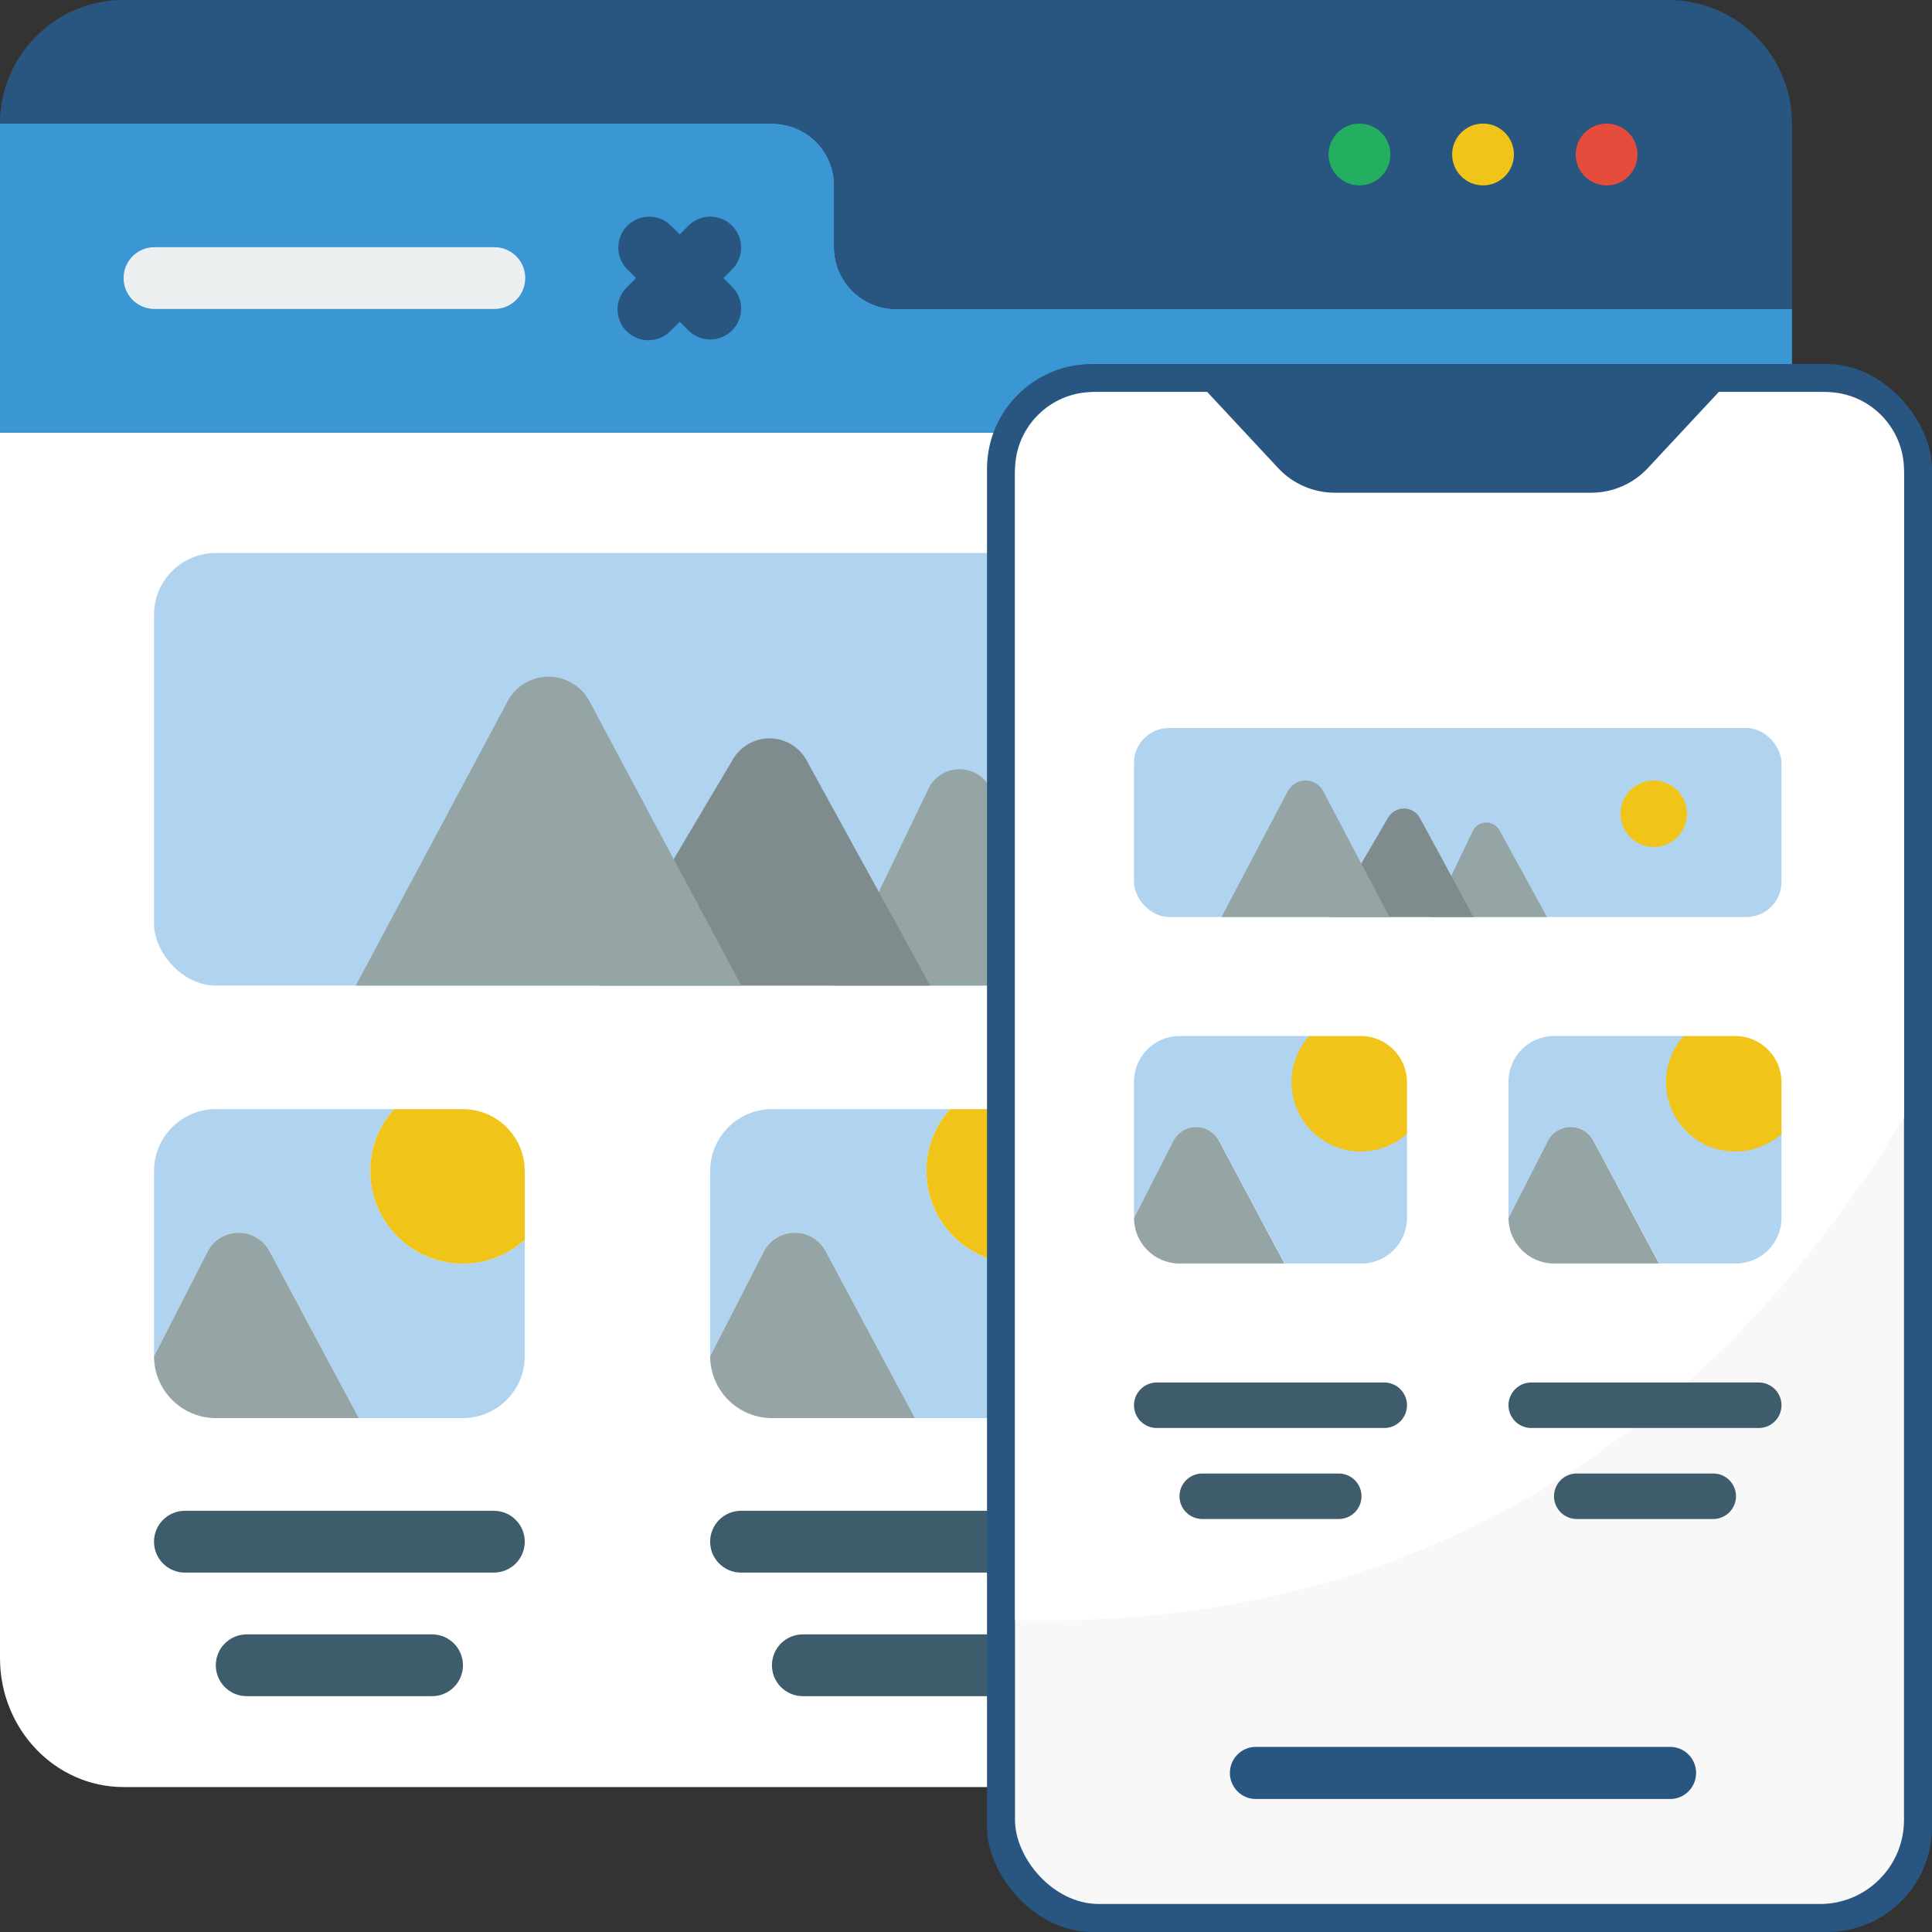 <?xml version="1.0" encoding="utf-8"?>
<svg xmlns="http://www.w3.org/2000/svg" height="552px" version="1.1" viewBox="0 0 552 552" width="552px">
    <rect x="0" y="0" width="552" height="552" fill="#333333" stroke="none"/>
    <title>Artboard</title>
    <g fill="none" fill-rule="evenodd" id="Artboard" stroke="none" stroke-width="1">
        <g fill-rule="nonzero" id="008-search">
            <path d="M512,123.586 L512,473.729 C512,494.085 496.191,510.586 476.69,510.586 L35.31,510.586 C15.809,510.586 0,494.085 0,473.729 L0,123.586 L512,123.586 Z" fill="#FFFFFF" id="Shape"/>
            <path d="M512,88.276 L512,123.586 L0,123.586 L0,35.31 L220.69,35.31 C230.428,35.339 238.316,43.227 238.345,52.966 L238.345,70.621 C238.374,80.359 246.261,88.247 256,88.276 L512,88.276 Z" fill="#3B97D3" id="Shape"/>
            <path d="M512,35.31 L512,88.276 L256,88.276 C246.261,88.247 238.374,80.359 238.345,70.621 L238.345,52.966 C238.316,43.227 230.428,35.339 220.69,35.31 L0,35.31 C0,15.809 15.809,0 35.31,0 L476.69,0 C496.191,0 512,15.809 512,35.31 Z" fill="#285680" id="Shape"/>
            <path d="M141.241,88.276 L44.138,88.276 C39.263,88.276 35.31,84.324 35.31,79.448 C35.31,74.573 39.263,70.621 44.138,70.621 L141.241,70.621 C146.117,70.621 150.069,74.573 150.069,79.448 C150.069,84.324 146.117,88.276 141.241,88.276 Z" fill="#ECF0F1" id="Shape"/>
            <path d="M206.689,79.448 L209.276,76.862 C212.621,73.398 212.573,67.892 209.168,64.487 C205.763,61.082 200.257,61.034 196.793,64.38 L194.207,66.966 L191.62,64.38 C188.157,61.034 182.651,61.082 179.246,64.487 C175.841,67.892 175.793,73.398 179.138,76.862 L181.725,79.448 L179.138,82.035 C176.843,84.251 175.923,87.533 176.731,90.62 C177.539,93.706 179.949,96.116 183.036,96.924 C186.122,97.732 189.404,96.812 191.62,94.517 L194.207,91.93 L196.793,94.517 C200.257,97.862 205.763,97.815 209.168,94.409 C212.573,91.004 212.621,85.499 209.276,82.035 L206.689,79.448 Z" fill="#285680" id="Shape"/>
            <circle cx="459.034" cy="44.138" fill="#E64C3C" id="Oval" r="8.828"/>
            <circle cx="423.724" cy="44.138" fill="#F0C419" id="Oval" r="8.828"/>
            <circle cx="388.414" cy="44.138" fill="#24AE5F" id="Oval" r="8.828"/>
            <g id="Group-2" transform="translate(44, 158)">
                <rect fill="#B0D3F0" height="123.586" id="Rectangle-path" rx="17.655" width="423.724" x="2.84217094e-14" y="0"/>
                <path d="M105.931,196.237 L105.931,229.517 C105.902,239.256 98.014,247.143 88.276,247.172 L58.527,247.172 L51.377,233.843 L33.015,199.503 C31.278,196.242 27.883,194.204 24.188,194.204 C20.492,194.204 17.097,196.242 15.36,199.503 L1.42108547e-14,229.517 L1.42108547e-14,176.552 C0.029,166.813 7.917,158.926 17.655,158.897 L68.59,158.897 C64.203,163.728 61.778,170.025 61.793,176.552 C61.793,191.178 73.65,203.034 88.276,203.034 C94.803,203.049 101.099,200.625 105.931,196.237 Z" fill="#B0D3F0" id="Shape"/>
                <path d="M58.527,247.172 L17.655,247.172 C7.917,247.143 0.029,239.256 4.97379915e-14,229.517 L15.36,199.503 C17.097,196.242 20.492,194.204 24.188,194.204 C27.883,194.204 31.278,196.242 33.015,199.503 L51.377,233.843 L58.527,247.172 Z" fill="#95A5A5" id="Shape"/>
                <path d="M423.724,196.237 L423.724,229.517 C423.695,239.256 415.808,247.143 406.069,247.172 L376.32,247.172 L369.17,233.843 L350.808,199.503 C349.071,196.242 345.676,194.204 341.981,194.204 C338.285,194.204 334.89,196.242 333.153,199.503 L317.793,229.517 L317.793,176.552 C317.822,166.813 325.71,158.926 335.448,158.897 L386.383,158.897 C381.996,163.728 379.571,170.025 379.586,176.552 C379.586,191.178 391.443,203.034 406.069,203.034 C412.596,203.049 418.892,200.625 423.724,196.237 L423.724,196.237 Z" fill="#B0D3F0" id="Shape"/>
                <path d="M376.32,247.172 L335.448,247.172 C325.71,247.143 317.822,239.256 317.793,229.517 L333.153,199.503 C334.89,196.242 338.285,194.204 341.981,194.204 C345.676,194.204 349.071,196.242 350.808,199.503 L369.17,233.843 L376.32,247.172 Z" fill="#95A5A5" id="Shape"/>
                <g fill="#3F5C6C" id="Group" transform="translate(0, 273.655)">
                    <path d="M256,17.655 L167.724,17.655 C162.849,17.655 158.897,13.703 158.897,8.828 C158.897,3.952 162.849,0 167.724,0 L256,0 C260.875,0 264.828,3.952 264.828,8.828 C264.828,13.703 260.875,17.655 256,17.655 Z" id="Shape"/>
                    <path d="M238.345,52.966 L185.379,52.966 C180.504,52.966 176.552,49.013 176.552,44.138 C176.552,39.263 180.504,35.31 185.379,35.31 L238.345,35.31 C243.22,35.31 247.172,39.263 247.172,44.138 C247.172,49.013 243.22,52.966 238.345,52.966 Z" id="Shape"/>
                    <path d="M97.103,17.655 L8.828,17.655 C3.952,17.655 0,13.703 0,8.828 C0,3.952 3.952,0 8.828,0 L97.103,0 C101.979,0 105.931,3.952 105.931,8.828 C105.931,13.703 101.979,17.655 97.103,17.655 Z" id="Shape"/>
                    <path d="M79.448,52.966 L26.483,52.966 C21.607,52.966 17.655,49.013 17.655,44.138 C17.655,39.263 21.607,35.31 26.483,35.31 L79.448,35.31 C84.324,35.31 88.276,39.263 88.276,44.138 C88.276,49.013 84.324,52.966 79.448,52.966 Z" id="Shape"/>
                    <path d="M414.897,17.655 L326.621,17.655 C321.745,17.655 317.793,13.703 317.793,8.828 C317.793,3.952 321.745,0 326.621,0 L414.897,0 C419.772,0 423.724,3.952 423.724,8.828 C423.724,13.703 419.772,17.655 414.897,17.655 Z" id="Shape"/>
                    <path d="M397.241,52.966 L344.276,52.966 C339.401,52.966 335.448,49.013 335.448,44.138 C335.448,39.263 339.401,35.31 344.276,35.31 L397.241,35.31 C402.117,35.31 406.069,39.263 406.069,44.138 C406.069,49.013 402.117,52.966 397.241,52.966 Z" id="Shape"/>
                </g>
                <path d="M194.207,123.586 L221.572,66.737 C223.331,63.668 226.598,61.775 230.135,61.775 C233.672,61.775 236.939,63.668 238.698,66.737 L269.948,123.586 L194.207,123.586 Z" fill="#95A5A5" id="Shape"/>
                <circle cx="339.862" cy="57.379" fill="#F0C419" id="Oval" r="22.069"/>
                <path d="M105.931,176.552 L105.931,196.237 C101.099,200.625 94.803,203.049 88.276,203.035 C73.65,203.035 61.793,191.178 61.793,176.552 C61.778,170.025 64.203,163.728 68.59,158.897 L88.276,158.897 C98.014,158.926 105.902,166.813 105.931,176.552 Z" fill="#F0C419" id="Shape"/>
                <path d="M264.828,196.237 L264.828,229.517 C264.799,239.256 256.911,247.143 247.172,247.172 L217.423,247.172 L210.273,233.843 L191.912,199.503 C190.174,196.242 186.78,194.204 183.084,194.204 C179.388,194.204 175.994,196.242 174.257,199.503 L158.897,229.517 L158.897,176.552 C158.926,166.813 166.813,158.926 176.552,158.897 L227.487,158.897 C223.099,163.728 220.675,170.025 220.69,176.552 C220.69,191.178 232.546,203.034 247.172,203.034 C253.699,203.049 259.996,200.625 264.828,196.237 Z" fill="#B0D3F0" id="Shape"/>
                <path d="M217.423,247.172 L176.552,247.172 C166.813,247.143 158.926,239.256 158.897,229.517 L174.257,199.503 C175.994,196.242 179.388,194.204 183.084,194.204 C186.78,194.204 190.174,196.242 191.912,199.503 L210.273,233.843 L217.423,247.172 Z" fill="#95A5A5" id="Shape"/>
                <path d="M264.828,176.552 L264.828,196.237 C259.996,200.625 253.699,203.049 247.172,203.035 C232.546,203.035 220.69,191.178 220.69,176.552 C220.675,170.025 223.099,163.728 227.487,158.897 L247.172,158.897 C256.911,158.926 264.799,166.813 264.828,176.552 Z" fill="#F0C419" id="Shape"/>
                <path d="M423.724,176.552 L423.724,196.237 C418.892,200.625 412.596,203.049 406.069,203.035 C391.443,203.035 379.586,191.178 379.586,176.552 C379.571,170.025 381.996,163.728 386.383,158.897 L406.069,158.897 C415.808,158.926 423.695,166.813 423.724,176.552 Z" fill="#F0C419" id="Shape"/>
                <path d="M127.064,123.586 L165.341,59.057 C167.496,55.289 171.505,52.964 175.846,52.964 C180.186,52.964 184.195,55.289 186.35,59.057 L207.095,96.839 L221.749,123.586 L127.064,123.586 Z" fill="#7F8C8D" id="Shape"/>
                <path d="M167.812,123.586 L148.48,87.481 L124.381,42.284 C122.069,38.002 117.595,35.332 112.728,35.332 C107.862,35.332 103.387,38.002 101.076,42.284 L57.644,123.586 L167.812,123.586 Z" fill="#95A5A5" id="Shape"/>
            </g>
        </g>
        <g fill-rule="nonzero" id="Group-6" transform="translate(282, 104)">
            <g id="Group">
                <rect fill="#285680" height="448" id="Rectangle" rx="30" width="270" x="0" y="0"/>
                <rect fill="#F8F8F8" height="432" id="Rectangle" rx="24" width="254" x="8" y="8"/>
                <path d="M262,30.393 L262,215.362 C215.159,292.171 137.017,361.963 8,358.903 L8,30.393 C8,18.026 18.034,8 30.412,8 L239.588,8 C251.966,8 262,18.026 262,30.393 Z" fill="#FFFFFF" id="Path"/>
                <g fill="#285680" id="Path" transform="translate(62, 7)">
                    <path d="M148,0 L126.829,22.72 C122.631,27.224 116.767,29.779 110.63,29.778 L37.37,29.778 C31.233,29.779 25.369,27.224 21.171,22.72 L0,0 L148,0 Z"/>
                    <path d="M133.2,403 L14.8,403 C10.713,403 7.4,399.667 7.4,395.556 C7.4,391.444 10.713,388.111 14.8,388.111 L133.2,388.111 C137.287,388.111 140.6,391.444 140.6,395.556 C140.6,399.667 137.287,403 133.2,403 Z"/>
                </g>
            </g>
            <g fill="#3F5C6C" id="Group-4" transform="translate(42, 291)">
                <path d="M71.5,13 L6.5,13 C2.91,13 0,10.09 0,6.5 C0,2.91 2.91,0 6.5,0 L71.5,0 C75.09,0 78,2.91 78,6.5 C78,10.09 75.09,13 71.5,13 Z" id="Shape"/>
                <path d="M58.5,39 L19.5,39 C15.91,39 13,36.09 13,32.5 C13,28.91 15.91,26 19.5,26 L58.5,26 C62.09,26 65,28.91 65,32.5 C65,36.09 62.09,39 58.5,39 Z" id="Shape"/>
            </g>
            <g fill="#3F5C6C" id="Group-4" transform="translate(149, 291)">
                <path d="M71.5,13 L6.5,13 C2.91,13 0,10.09 0,6.5 C0,2.91 2.91,0 6.5,0 L71.5,0 C75.09,0 78,2.91 78,6.5 C78,10.09 75.09,13 71.5,13 Z" id="Shape"/>
                <path d="M58.5,39 L19.5,39 C15.91,39 13,36.09 13,32.5 C13,28.91 15.91,26 19.5,26 L58.5,26 C62.09,26 65,28.91 65,32.5 C65,36.09 62.09,39 58.5,39 Z" id="Shape"/>
            </g>
            <g id="Group-3" transform="translate(42, 192)">
                <path d="M78,27.495 L78,52 C77.979,59.171 72.171,64.979 65,65 L43.095,65 L37.83,55.185 L24.31,29.9 C23.031,27.498 20.531,25.998 17.81,25.998 C15.089,25.998 12.589,27.498 11.31,29.9 L0,52 L0,13 C0.021,5.829 5.829,0.021 13,0 L50.505,0 C47.274,3.558 45.489,8.194 45.5,13 C45.5,23.77 54.23,32.5 65,32.5 C69.806,32.511 74.442,30.726 78,27.495 Z" fill="#B0D3F0" id="Shape"/>
                <path d="M43,65 L12.971,65 C5.816,64.979 0.021,59.171 0,52.001 L11.285,29.902 C12.562,27.501 15.055,26 17.771,26 C20.486,26 22.98,27.501 24.256,29.902 L37.747,55.186 L43,65 Z" fill="#95A5A5" id="Shape"/>
                <path d="M78,13.2 L78,27.918 C74.388,31.198 69.68,33.011 64.8,33 C53.865,33 45,24.135 45,13.2 C44.989,8.32 46.802,3.612 50.082,0 L64.8,0 C72.081,0.022 77.978,5.919 78,13.2 Z" fill="#F0C419" id="Shape"/>
            </g>
            <g id="Group-3" transform="translate(149, 192)">
                <path d="M78,27.495 L78,52 C77.979,59.171 72.171,64.979 65,65 L43.095,65 L37.83,55.185 L24.31,29.9 C23.031,27.498 20.531,25.998 17.81,25.998 C15.089,25.998 12.589,27.498 11.31,29.9 L0,52 L0,13 C0.021,5.829 5.829,0.021 13,0 L50.505,0 C47.274,3.558 45.489,8.194 45.5,13 C45.5,23.77 54.23,32.5 65,32.5 C69.806,32.511 74.442,30.726 78,27.495 Z" fill="#B0D3F0" id="Shape"/>
                <path d="M43,65 L12.971,65 C5.816,64.979 0.021,59.171 0,52.001 L11.285,29.902 C12.562,27.501 15.055,26 17.771,26 C20.486,26 22.98,27.501 24.256,29.902 L37.747,55.186 L43,65 Z" fill="#95A5A5" id="Shape"/>
                <path d="M78,13.2 L78,27.918 C74.388,31.198 69.68,33.011 64.8,33 C53.865,33 45,24.135 45,13.2 C44.989,8.32 46.802,3.612 50.082,0 L64.8,0 C72.081,0.022 77.978,5.919 78,13.2 Z" fill="#F0C419" id="Shape"/>
            </g>
            <g id="Group-5" transform="translate(42, 104)">
                <rect fill="#B0D3F0" height="54" id="Rectangle-path" rx="10" width="185" x="0" y="0"/>
                <circle cx="148.5" cy="24.5" fill="#F0C419" id="Oval" r="9.5"/>
                <path d="M85,54 L96.923,29.167 C97.689,27.827 99.113,27 100.654,27 C102.195,27 103.618,27.827 104.385,29.167 L118,54 L85,54 Z" fill="#95A5A5" id="Shape"/>
                <path d="M56,54 L72.574,25.674 C73.508,24.02 75.243,23 77.123,23 C79.003,23 80.738,24.02 81.672,25.674 L90.655,42.259 L97,54 L56,54 Z" fill="#7F8C8D" id="Shape"/>
                <path d="M73,54 L64.577,38.045 L54.077,18.072 C53.07,16.18 51.12,15 49,15 C46.88,15 44.93,16.18 43.923,18.072 L25,54 L73,54 Z" fill="#95A5A5" id="Shape"/>
            </g>
        </g>
    </g>
</svg>